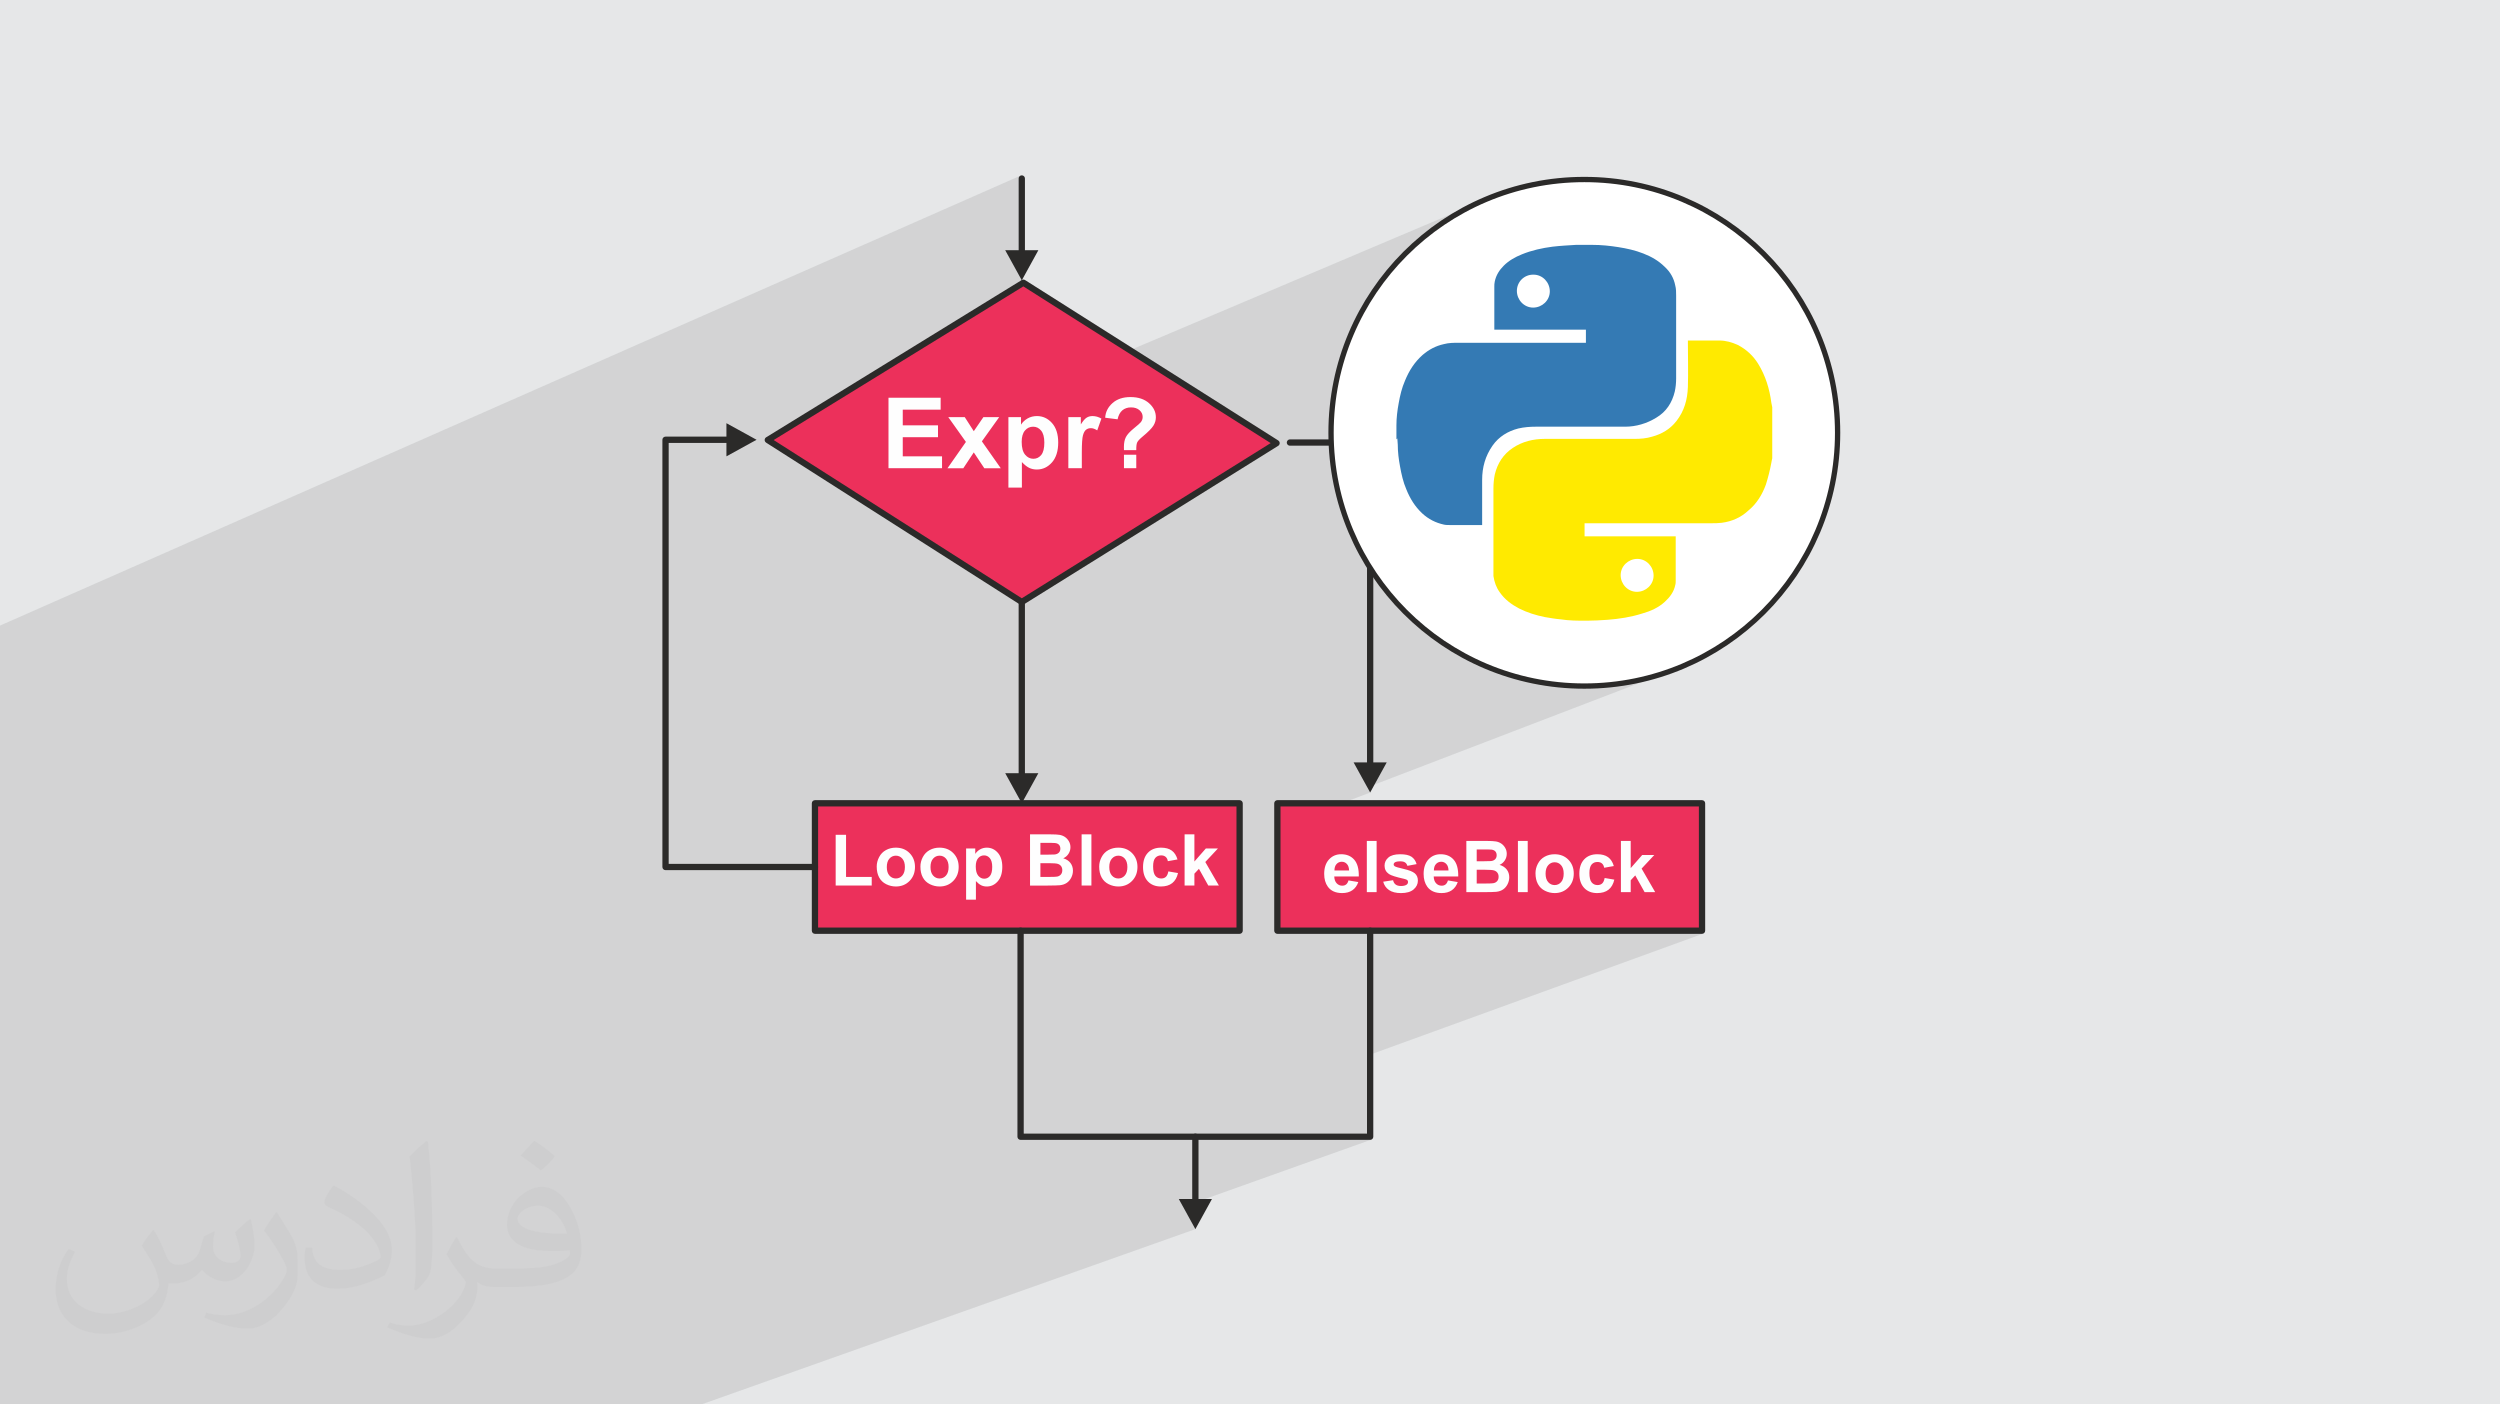 <?xml version="1.0" encoding="UTF-8"?>
<!DOCTYPE svg PUBLIC "-//W3C//DTD SVG 1.1//EN" "http://www.w3.org/Graphics/SVG/1.1/DTD/svg11.dtd">
<!-- Creator: CorelDRAW 2020 (64-Bit) -->
<svg xmlns="http://www.w3.org/2000/svg" xml:space="preserve" width="94.192mm" height="52.917mm" version="1.1" style="shape-rendering:geometricPrecision; text-rendering:geometricPrecision; image-rendering:optimizeQuality; fill-rule:evenodd; clip-rule:evenodd"
viewBox="0 0 9404.92 5283.66"
 xmlns:xlink="http://www.w3.org/1999/xlink"
 xmlns:xodm="http://www.corel.com/coreldraw/odm/2003">
 <defs>
  <style type="text/css">
   <![CDATA[
    .str0 {stroke:#2B2A29;stroke-width:19.97;stroke-miterlimit:22.926}
    .fil0 {fill:#E6E7E8}
    .fil3 {fill:#EC305B}
    .fil6 {fill:white}
    .fil5 {fill:#FEFEFE;fill-rule:nonzero}
    .fil4 {fill:#2B2A29;fill-rule:nonzero}
    .fil7 {fill:#347AB4;fill-rule:nonzero}
    .fil8 {fill:#FFEA00;fill-rule:nonzero}
    .fil2 {fill:#373435;fill-opacity:0.031}
    .fil1 {fill:#2B2A29;fill-opacity:0.102}
   ]]>
  </style>
 </defs>
 <g id="Layer_x0020_1">
  <polygon class="fil0" points="-0,0 9404.92,0 9404.92,5283.66 -0,5283.66 "/>
  <polygon class="fil1" points="-0,4198.05 -0,4182.11 -0,4137.69 -0,4136.42 -0,4120.52 -0,4082.36 -0,4079.14 -0,4052.92 -0,4037.71 -0,4017.38 -0,4000.42 -0,3983.49 -0,3976 -0,3952.26 -0,3948.57 -0,3928.15 -0,3909.07 -0,3868.59 -0,3866.78 -0,3844.61 -0,3838.93 -0,3832.86 -0,3828.4 -0,3821.13 -0,3820.02 -0,3799.79 -0,3799.77 -0,3797.97 -0,3780.74 -0,3736.35 -0,3735.13 -0,3703.62 -0,3673.67 -0,3668.18 -0,3654.21 -0,3651.42 -0,3646.25 -0,3593.01 -0,3561.43 -0,3551.49 -0,3546.86 -0,3545.26 -0,3542.67 -0,3533.84 -0,3518.65 -0,3487.51 -0,3471.62 -0,3469.93 -0,3468.68 -0,3463.59 -0,3455.96 -0,3436.69 -0,3432.45 -0,3419.95 -0,3418.7 -0,3401.29 -0,3398.69 -0,3397.44 -0,3370.84 -0,3356.38 -0,3353.6 -0,3348.1 -0,3347.65 -0,3338.87 -0,3338.81 -0,3328.3 -0,3313.1 -0,3312.84 -0,3303.32 -0,3287.99 -0,3284.2 -0,3278.3 -0,3271.37 -0,3260.15 -0,3253.02 -0,3244.42 -0,3238.69 -0,3217.82 -0,3217.11 -0,3211.49 -0,3204.83 -0,3191.14 -0,3172.68 -0,3170.63 -0,3159.16 -0,3153.55 -0,3138.94 -0,3135.9 -0,3119.23 -0,3108.47 -0,3097.39 -0,3086.75 -0,3084.13 -0,3046.74 -0,3045.09 -0,3005.2 -0,2990.34 -0,2927.31 -0,2903.05 -0,2900.69 -0,2889.06 -0,2883.94 -0,2881.99 -0,2841.43 -0,2819.12 -0,2771.49 -0,2752.97 -0,2741.53 -0,2732.07 -0,2728.72 -0,2724.71 -0,2718.19 -0,2716.98 -0,2716.86 -0,2609.01 -0,2588.73 -0,2360.46 -0,2353.41 3840.33,660.23 3837.68,661.45 3835.41,663.27 3833.65,665.6 3832.49,668.38 3832.08,671.51 3832.08,941.26 3791.31,959.01 3843.27,1053.47 3845.21,1052.63 3843.63,1053.44 3843.35,1053.6 3843.91,1054.63 3836.41,1057.88 3773.91,1096.35 3849.82,1063.51 4250.76,1317.53 5589.3,750.18 5547.09,769.27 5506.01,790.3 5466.11,813.25 5427.45,838.03 5390.09,864.6 5354.1,892.89 5319.53,922.83 5286.44,954.39 5254.88,987.48 5224.94,1022.05 5196.65,1058.04 5170.08,1095.4 5145.3,1134.06 5122.36,1173.96 5101.32,1215.04 5099.67,1218.69 5725.13,956.85 5732.15,954.07 5739.21,951.43 5746.3,948.95 5753.42,946.62 5760.58,944.41 5767.76,942.35 5774.97,940.42 5782.2,938.61 5789.45,936.91 5796.71,935.33 5804,933.87 5811.29,932.51 5818.6,931.25 5825.92,930.08 5833.24,929 5840.56,928.01 5851.45,926.81 5862.46,925.75 5873.56,924.81 5884.69,923.97 5895.81,923.21 5906.91,922.51 5917.92,921.84 5928.8,921.21 5929.37,921.21 5929.81,921.21 5930.18,921.21 5930.51,921.21 5930.83,921.21 5931.19,921.21 5931.63,921.21 5932.19,921.21 5939.12,921.21 5945.93,921.21 5952.65,921.21 5959.35,921.21 5966.04,921.21 5972.77,921.21 5979.57,921.21 5986.5,921.21 5987.14,921.21 5987.74,921.21 5988.31,921.21 5988.83,921.21 5989.26,921.21 5989.59,921.21 5989.8,921.21 5989.88,921.21 6002.53,921.37 6015.05,921.81 6027.44,922.54 6039.74,923.54 6051.96,924.77 6064.11,926.22 6076.22,927.87 6088.32,929.69 6100.34,931.69 6112.22,933.89 6123.98,936.32 6135.63,939.03 6147.21,942.06 6158.73,945.46 6170.21,949.24 6181.66,953.48 6192.95,958.1 6203.94,963.09 6214.6,968.53 6224.95,974.46 6234.97,980.96 6244.68,988.07 6254.06,995.86 6263.13,1004.39 6270.45,1011.63 6277.11,1019.32 6283.09,1027.44 6288.38,1036 6292.94,1044.95 6296.78,1054.27 6299.86,1063.96 6302.16,1073.97 6303.28,1078.51 6304.12,1083.17 6304.72,1087.96 6305.12,1092.85 6305.36,1097.82 6305.49,1102.84 6305.53,1107.91 6305.54,1113 6305.54,1132.42 6305.54,1151.83 6305.54,1171.25 6305.54,1190.66 6305.54,1210.07 6305.54,1229.49 6305.54,1248.9 6305.54,1268.31 6305.54,1287.72 6305.54,1299.04 6349.75,1281.04 6350.39,1281.04 6351.02,1281.04 6351.65,1281.04 6352.29,1281.04 6352.93,1281.04 6353.57,1281.04 6354.21,1281.04 6354.85,1281.04 6361.87,1281.04 6368.92,1281.04 6376,1281.04 6383.11,1281.04 6390.24,1281.04 6397.38,1281.04 6404.53,1281.04 6411.69,1281.04 6418.85,1281.04 6426.01,1281.04 6433.16,1281.04 6440.29,1281.04 6447.4,1281.04 6454.48,1281.04 6461.54,1281.04 6468.56,1281.04 6477.46,1281.35 6486.36,1282.26 6495.21,1283.73 6503.99,1285.7 6512.7,1288.16 6521.31,1291.07 6529.79,1294.36 6538.14,1298.01 6549.91,1304.69 6561.05,1312.01 6571.55,1319.97 6581.42,1328.57 6590.65,1337.79 6599.24,1347.66 6607.21,1358.16 6614.53,1369.31 6619.48,1377.64 6624.16,1386.09 6628.56,1394.65 6632.72,1403.33 6636.6,1412.11 6640.24,1421.01 6643.62,1430.01 6646.77,1439.1 6649.67,1448.31 6652.35,1457.59 6654.79,1466.99 6657,1476.46 6659.01,1486.04 6660.79,1495.7 6662.36,1505.44 6663.74,1515.27 6664.31,1517.24 6664.76,1519.34 6665.12,1521.53 6665.45,1523.74 6665.77,1525.97 6666.14,1528.15 6666.58,1530.24 6667.14,1532.23 6667.14,1532.23 6667.12,1532.24 6667.12,1544.3 6667.12,1556.34 6667.12,1568.36 6667.12,1580.34 6667.12,1592.3 6667.12,1604.25 6667.12,1616.19 6667.12,1628.13 6667.12,1640.07 6667.12,1652.01 6667.12,1663.96 6667.12,1675.92 6667.12,1687.9 6667.12,1699.92 6667.12,1711.96 6667.12,1724.03 6666.55,1725.95 6666.11,1727.87 6665.74,1729.85 6665.41,1731.88 6665.09,1733.99 6664.73,1736.21 6664.29,1738.55 6663.73,1741.02 6661.74,1751.2 6659.6,1761.38 6657.29,1771.56 6654.83,1781.74 6652.2,1791.93 6649.41,1802.11 6646.47,1812.29 6643.36,1822.47 6637.95,1836.31 6631.85,1849.77 6625.04,1862.79 6617.48,1875.31 6609.12,1887.27 6599.92,1898.62 6589.85,1909.29 6578.86,1919.22 6567.8,1928.85 6556.26,1937.39 6544.25,1944.85 6531.76,1951.25 6518.8,1956.63 6303.93,2041.02 6303.93,2041.43 6303.93,2051.61 6303.93,2061.8 6303.93,2071.98 6303.93,2082.16 6303.93,2092.34 6303.93,2102.53 6303.93,2112.71 6303.93,2122.89 6303.93,2133.07 6303.93,2143.26 6303.93,2153.44 6303.93,2163.61 6303.93,2173.8 6303.93,2183.98 6303.93,2185.97 6303.9,2188.07 6303.84,2190.24 6303.72,2192.47 6303.51,2194.69 6303.21,2196.87 6302.78,2198.98 6302.22,2200.97 6299.84,2210.27 6296.6,2219.13 6292.55,2227.55 6287.8,2235.56 6282.4,2243.15 6276.45,2250.37 6270.02,2257.24 6263.19,2263.76 6253.97,2271.65 6244.2,2278.77 6233.95,2285.19 6223.31,2290.92 6212.33,2296.02 6201.13,2300.53 5630.33,2522.26 5632.57,2523.15 5676.85,2538.13 5722.06,2550.97 5768.16,2561.6 5815.08,2569.98 5862.76,2576.04 5911.15,2579.72 5960.19,2580.96 6009.22,2579.72 6057.61,2576.04 6105.3,2569.98 6152.22,2561.6 6198.32,2550.97 6243.53,2538.13 6287.8,2523.15 5143.76,2961.85 5154.51,2981.38 5048.43,3022 6402.98,3022 6402.98,3501.27 6370.43,3513.1 6402.98,3513.1 6405.36,3512.86 6407.58,3512.17 5142.61,3971.75 5142.61,4264.53 5076.41,4288.2 5154.45,4288.2 5156.83,4287.96 5159.06,4287.27 4450.77,4540.05 4496.93,4623.98 2637.94,5283.66 2367.19,5283.66 2365.29,5283.66 2321.14,5283.66 2291.6,5283.66 2272.82,5283.66 1702.34,5283.66 1680.74,5283.66 1531.57,5283.66 1529.73,5283.66 1500.28,5283.66 1460.15,5283.66 1123.49,5283.66 1081.84,5283.66 984.08,5283.66 901.36,5283.66 810.77,5283.66 792.66,5283.66 763.61,5283.66 731.68,5283.66 729.73,5283.66 723.08,5283.66 684.18,5283.66 681.99,5283.66 665.92,5283.66 642.53,5283.66 606.52,5283.66 602.01,5283.66 585.46,5283.66 553.61,5283.66 509.39,5283.66 449.42,5283.66 436.62,5283.66 431.18,5283.66 403.87,5283.66 368.27,5283.66 360.26,5283.66 357.59,5283.66 340.34,5283.66 337.73,5283.66 303.09,5283.66 288.21,5283.66 284.43,5283.66 226.26,5283.66 212.29,5283.66 209.41,5283.66 179.36,5283.66 178.42,5283.66 177.68,5283.66 151.86,5283.66 151.05,5283.66 103.03,5283.66 95.11,5283.66 92.4,5283.66 91.01,5283.66 83.8,5283.66 79.06,5283.66 59.65,5283.66 44.56,5283.66 43.45,5283.66 41.84,5283.66 37.45,5283.66 -0,5283.66 -0,5282.77 -0,5280.52 -0,5277.6 -0,5273.08 -0,5267.57 -0,5266.84 -0,5264.36 -0,5256.13 -0,5256.12 -0,5249.22 -0,5242.68 -0,5241.36 -0,5241.2 -0,5236.24 -0,5224.65 -0,5224.47 -0,5222.36 -0,5195.77 -0,5193.17 -0,5191.77 -0,5173.07 -0,5151.19 -0,5127.22 -0,5122.55 -0,5114.68 -0,5075.43 -0,5043.55 -0,5008.58 -0,5002.92 -0,4992.21 -0,4979.31 -0,4977.95 -0,4977.26 -0,4966.28 -0,4961.33 -0,4961.01 -0,4958.79 -0,4955.51 -0,4952.26 -0,4947.48 -0,4934.3 -0,4932.1 -0,4931.65 -0,4921.66 -0,4908.29 -0,4894.46 -0,4886.23 -0,4871.43 -0,4868.4 -0,4867.48 -0,4867.32 -0,4864.54 -0,4859.97 -0,4855.49 -0,4849.72 -0,4838.86 -0,4832.22 -0,4832.2 -0,4821.91 -0,4810.54 -0,4808 -0,4803.02 -0,4776.72 -0,4775.48 -0,4763.02 -0,4753.14 -0,4743.29 -0,4738.44 -0,4733.56 -0,4731.75 -0,4718.64 -0,4713.54 -0,4709.46 -0,4704.42 -0,4698.35 -0,4692.72 -0,4689.04 -0,4686.57 -0,4682.43 -0,4658.08 -0,4656.58 -0,4654.19 -0,4649.27 -0,4642.98 -0,4642.27 -0,4633.61 -0,4633.31 -0,4629.54 -0,4629.52 -0,4624.03 -0,4622.95 -0,4612.48 -0,4611.59 -0,4598.38 -0,4582.13 -0,4567 -0,4553.25 -0,4546.84 -0,4538.59 -0,4530.54 -0,4517.01 -0,4516.89 -0,4507.08 -0,4504.85 -0,4499.4 -0,4496.41 -0,4480.93 -0,4480.1 -0,4442.64 -0,4421.8 -0,4403.39 -0,4398.83 -0,4384.4 -0,4378.71 -0,4377.38 -0,4365.07 -0,4333.92 -0,4270.54 -0,4260.18 -0,4254.87 -0,4244.69 -0,4240.27 -0,4232.76 -0,4203.91 -0,4200.9 "/>
  <path class="fil2" d="M578.49 4627.69c17.95,27.21 29.6,53.36 40.96,82.43 8.45,16.91 12.93,48.09 52.57,48.09 11.61,0 28.28,-3.42 43.06,-11.61 16.63,-8.73 29.32,-21.94 35.94,-42l15.85 -53.36 38.57 -19.02 2.64 2.64c-5.27,20.09 -6.59,39.36 -6.59,54.43 0,44.63 38.57,61.56 69.22,61.56 17.95,0 34.09,-8.73 34.09,-25.11 0,-21.13 -8.98,-57.06 -20.62,-89.29 17.95,-17.95 35.94,-35.94 56.53,-50.47l3.17 1.6c8.98,38.04 14,75.56 14,100.66 0,24.57 -10.83,51.79 -19.81,69.49 -18.49,34.87 -51.25,62.62 -90.87,62.62 -30.1,0 -63.65,-15.07 -86.66,-43.06l-1.32 0c-21.66,26.96 -55.22,51.25 -108.86,51.25l-16.63 0c-2.64,35.41 -10.29,60.49 -21.94,82.95 -31.95,62.34 -126.81,106.47 -216.1,106.47 -124.17,0 -186.51,-71.59 -186.51,-166.96 0,-58.91 19.27,-113.6 48.88,-152.42l24.29 10.04c-18.49,35.41 -30.91,68.68 -30.91,101.45 0,89.29 72.66,131.83 156.4,131.83 77.68,0 173.83,-49.41 191.28,-106.72 -6.59,-62.62 -30.1,-91.93 -66.04,-148.99 10.83,-19.02 24.83,-38.04 42.28,-58.38l3.17 0 0 0 0 0 -0.02 -0.09zm1432.13 -336.04c26.15,16.39 51.79,35.66 76.87,57.85 -14,19.81 -31.45,37.79 -53.11,53.64 -25.11,-20.34 -50.19,-37.79 -75.84,-56.27 17.42,-19.55 34.62,-38.29 52.04,-55.22l0 0 0 0 0 0 0 0 0 0 0.03 0zm13.47 244.11c-42.28,0 -76.87,27.75 -76.87,48.34 0,44.13 84.53,57.85 185.72,57.31 -12.68,-51.79 -57.06,-105.68 -108.86,-105.68l0.01 0.03zm-94.86 236.19c54.96,0 103.04,-1.6 139.74,-10.83 40.96,-10.29 75.56,-30.91 75.56,-45.17 0,-3.7 0,-8.19 -1.32,-11.89 -22.98,2.11 -49.41,2.11 -72.38,2.11 -74.49,0 -131.55,-16.91 -154.02,-58.66 -5.55,-11.61 -9.51,-24.57 -9.51,-39.36 0,-40.43 17.42,-79.79 48.09,-107 25.61,-22.45 53.89,-36.44 82.67,-36.44 52.04,0 93.51,41.75 122.57,107.54 15.85,35.94 26.68,77.4 26.68,129.72 0,34.87 -9.51,64.19 -31.17,85.85 -40.43,39.11 -114.92,53.89 -229.04,53.89l-51.79 0 0 0 -13.47 0c-28.28,0 -48.62,-5.02 -64.72,-17.42l-2.64 0c0.79,6.59 1.32,12.93 1.32,19.02 0,25.61 -8.45,58.38 -25.61,84.53 -50.72,75.3 -105.68,108.04 -153.24,108.04 -48.09,0 -107,-18.49 -160.11,-42.54l9.51 -18.49c17.17,7.13 40.96,11.89 73.7,11.89 85.85,0 198.66,-82.43 212.66,-163 -3.17,-6.59 -8.98,-15.32 -17.17,-24.57 -25.11,-29.85 -40.96,-54.68 -55.75,-80.83 12.68,-25.11 24.29,-45.17 35.13,-63.4l4.49 -0.53c36.72,74.77 69.99,117.55 144.23,117.55l11.61 0 0 0 53.89 0 0 0 0 0 0 0 0 0 0 0 0.09 0.01zm-371.98 79c6.34,-34.34 6.87,-72.91 6.87,-108.86l0 -53.36c0,-99.6 -12.68,-244.36 -22.98,-338.68 17.95,-19.27 43.06,-42 62.87,-57.31l5.81 1.6c13.47,118.62 16.63,256 16.63,383.06 0,33.3 -1.32,65.79 -4.49,89.55 -1.85,30.1 -19.27,52.83 -56.53,87.7l-8.19 -3.7zm-382.8 -157.19c1.85,46.77 24.83,83.49 105.15,83.49 49.93,0 92.19,-12.93 138.96,-35.13 8.45,-3.7 12.93,-8.73 12.93,-12.93 0,-29.32 -22.45,-68.15 -60.23,-103.55 -36.72,-33.3 -85.34,-62.62 -130.76,-82.18 -15.6,-6.59 -20.62,-13.47 -20.62,-20.09 0,-13.47 17.95,-41.75 32.77,-62.09l5.02 -0.53c52.04,27.21 110.17,67.64 153.24,112.53 39.11,41.47 63.4,83.49 63.4,129.19 0,33.81 -10.29,65.51 -26.96,95.11 -57.06,28.79 -117.83,50.72 -178.06,50.72 -73.17,0 -123.1,-34.34 -123.1,-114.92 0,-8.73 0,-22.19 3.17,-39.64l25.11 0 0 0 0 0 0 0 0 0 0 0 -0.02 0zm-132.37 -132.9l45.45 73.45c16.63,27.21 32.23,56.81 32.23,103.55l0 59.7c0,48.34 -30.91,100.13 -80.83,151.38 -39.11,34.62 -73.7,49.41 -105.68,49.41 -47.55,0 -101.98,-14.79 -164.85,-41.75l7.13 -18.49c19.81,5.27 42.79,9.77 71.06,9.77 90.36,-0.53 182.8,-66.57 225.08,-147.15 5.02,-9.26 6.87,-17.95 6.87,-24.04 0,-9.26 -5.02,-19.55 -8.98,-28.79 -22.98,-43.31 -48.62,-82.95 -76.87,-119.68 14.79,-23.25 29.6,-45.7 45.7,-67.9l3.7 0.53 0 0 0 0 0 0 0 0 0 0 -0.02 0.01z"/>
  <g id="_1646809144656">
   <g>
    <polygon class="fil3" points="3849.82,1063.51 4802.45,1667.04 3843.91,2264.64 2888.33,1655.19 "/>
    <path class="fil4" d="M3856.48 1053.73l952.3 603.32c5.51,3.49 7.15,10.8 3.65,16.32 -1.08,1.69 -2.51,3.02 -4.13,3.93l-958.15 597.38c-4.24,2.64 -9.53,2.25 -13.3,-0.56l-954.85 -608.99c-5.48,-3.49 -7.1,-10.78 -3.6,-16.27 0.99,-1.56 2.29,-2.8 3.77,-3.7l961.46 -591.72c4.09,-2.52 9.13,-2.24 12.85,0.3zm923.76 613.22l-930.51 -589.51 -939.17 577.96 933.4 595.29 936.28 -583.74z"/>
    <polygon class="fil3" points="3065.84,3022 4663.4,3022 4663.4,3501.27 3065.84,3501.27 "/>
    <path class="fil4" d="M3065.84 3010.17l1597.56 0c6.53,0 11.83,5.3 11.83,11.83l0 479.26c0,6.53 -5.3,11.83 -11.83,11.83l-1597.56 0c-6.53,0 -11.83,-5.3 -11.83,-11.83l0 -479.26c0,-6.53 5.3,-11.83 11.83,-11.83zm1585.73 23.66l-1573.9 0 0 455.6 1573.9 0 0 -455.6z"/>
    <polygon class="fil3" points="4805.41,3022 6402.98,3022 6402.98,3501.27 4805.41,3501.27 "/>
    <path class="fil4" d="M4805.41 3010.17l1597.56 0c6.53,0 11.83,5.3 11.83,11.83l0 479.26c0,6.53 -5.3,11.83 -11.83,11.83l-1597.56 0c-6.54,0 -11.83,-5.3 -11.83,-11.83l0 -479.26c0,-6.53 5.29,-11.83 11.83,-11.83zm1585.72 23.66l-1573.89 0 0 455.6 1573.89 0 0 -455.6z"/>
    <path class="fil4" d="M3065.84 3273.47c4.81,0 8.43,-2.65 10.54,-6.45 4,-8.01 -1.79,-17.21 -10.54,-17.21l-550.28 0 0 -1583.57 217.23 0 0 50.52 113.37 -62.36 -113.37 -62.36 0 50.52 -229.06 0c-6.25,0 -11.83,5.01 -11.83,11.83l0 1607.24c0,6.25 5.01,11.83 11.83,11.83l562.11 0z"/>
    <path class="fil4" d="M4852.73 1653.03c-4.81,0 -8.43,2.66 -10.53,6.45 -4,8.01 1.78,17.22 10.53,17.22l289.94 0 0 1191.31 -50.53 0 62.37 113.37 62.36 -113.37 -50.52 0 0 -1203.14c0,-6.26 -5.01,-11.84 -11.83,-11.84l-301.77 0z"/>
    <path class="fil4" d="M3855.74 2264.64c0,-4.81 -2.65,-8.43 -6.44,-10.53 -8.02,-4.01 -17.22,1.78 -17.22,10.53l0 644 -50.52 0 62.36 113.37 62.36 -113.37 -50.52 0 0 -644z"/>
    <path class="fil4" d="M3855.74 671.51c0,-4.82 -2.65,-8.43 -6.44,-10.54 -8.02,-4 -17.22,1.78 -17.22,10.54l0 269.75 -50.52 0 62.36 113.37 62.36 -113.37 -50.52 0 0 -269.75z"/>
    <path class="fil4" d="M5142.61 3501.27c0,-6.53 5.3,-11.83 11.83,-11.83 6.54,0 11.84,5.3 11.84,11.83l0 775.1c0,6.53 -5.3,11.83 -11.84,11.83l-1315.02 0c-6.54,0 -11.84,-5.3 -11.84,-11.83l0 -775.1c0,-6.53 5.3,-11.83 11.84,-11.83 6.53,0 11.83,5.3 11.83,11.83l0 763.26 1291.35 0 0 -763.26z"/>
    <path class="fil4" d="M4508.77 4276.37c0,-4.82 -2.66,-8.43 -6.45,-10.54 -8.01,-4 -17.22,1.78 -17.22,10.54l0 234.25 -50.52 0 62.36 113.37 62.37 -113.37 -50.52 0 0 -234.25z"/>
    <path class="fil5" d="M3342.47 1761.46l0 -265.15 196.26 0 0 44.81 -142.56 0 0 58.88 132.57 0 0 44.81 -132.57 0 0 71.84 147.76 0 0 44.8 -201.46 0zm222 0l69.26 -98.99 -66.29 -93.2 61.97 0 33.94 52.83 36.06 -52.83 59.5 0 -65.12 91.03 71.04 101.16 -61.91 0 -39.57 -59.56 -39.37 59.56 -59.5 0zm229.1 -192.19l47.4 0 0 28.2c6.18,-9.63 14.45,-17.4 24.93,-23.38 10.49,-5.92 22.17,-8.89 34.94,-8.89 22.29,0 41.23,8.76 56.78,26.29 15.55,17.47 23.33,41.91 23.33,73.14 0,32.16 -7.85,57.08 -23.51,74.93 -15.69,17.84 -34.7,26.73 -57.03,26.73 -10.61,0 -20.24,-2.1 -28.89,-6.36 -8.58,-4.2 -17.71,-11.42 -27.22,-21.67l0 96.16 -50.73 0 0 -265.15zm49.99 93.14c0,21.66 4.25,37.64 12.84,48.02 8.51,10.3 18.94,15.49 31.17,15.49 11.78,0 21.59,-4.75 29.44,-14.26 7.84,-9.51 11.72,-25.05 11.72,-46.72 0,-20.25 -4,-35.25 -12.09,-45.06 -8.03,-9.82 -18.03,-14.69 -29.93,-14.69 -12.41,0 -22.72,4.81 -30.86,14.45 -8.21,9.63 -12.28,23.88 -12.28,42.78zm226.2 99.05l-50.72 0 0 -192.19 47.03 0 0 27.28c8.08,-12.9 15.37,-21.36 21.85,-25.37 6.48,-4.01 13.83,-5.98 22.04,-5.98 11.6,0 22.78,3.21 33.51,9.57l-15.74 44.31c-8.58,-5.55 -16.54,-8.34 -23.89,-8.34 -7.15,0 -13.2,1.99 -18.13,5.87 -4.94,3.94 -8.84,10.98 -11.67,21.23 -2.84,10.24 -4.26,31.73 -4.26,64.37l0 59.25zm204.85 -68.13l-46.29 0c-0.12,-6.67 -0.18,-10.68 -0.18,-12.17 0,-14.93 2.47,-27.22 7.46,-36.9 4.94,-9.63 14.82,-20.49 29.7,-32.59 14.88,-12.03 23.75,-19.93 26.66,-23.69 4.5,-5.92 6.73,-12.47 6.73,-19.57 0,-9.81 -3.94,-18.27 -11.91,-25.24 -7.91,-7.04 -18.58,-10.55 -32.03,-10.55 -12.96,0 -23.76,3.7 -32.53,11.04 -8.7,7.41 -14.69,18.65 -17.95,33.77l-46.67 -5.93c1.36,-21.67 10.55,-39.99 27.66,-55.12 17.09,-15.12 39.56,-22.65 67.33,-22.65 29.26,0 52.53,7.66 69.8,22.9 17.28,15.25 25.93,32.96 25.93,53.26 0,11.17 -3.15,21.86 -9.51,31.85 -6.36,10 -19.88,23.64 -40.67,40.93 -10.74,8.88 -17.41,16.11 -20,21.53 -2.6,5.44 -3.76,15.13 -3.52,29.15zm-46.29 68.13l0 -50.73 46.29 0 0 50.73 -46.29 0z"/>
    <path class="fil5" d="M3143.77 3331.47l0 -191.05 39.02 0 0 158.49 96.59 0 0 32.56 -135.61 0zm154.41 -71.53c0,-12.29 3.01,-24.17 9.07,-35.66 6.05,-11.52 14.62,-20.27 25.7,-26.33 11.07,-6.05 23.41,-9.1 37.08,-9.1 21.13,0 38.39,6.86 51.89,20.59 13.5,13.77 20.23,31.07 20.23,52.06 0,21.17 -6.82,38.71 -20.41,52.61 -13.63,13.9 -30.76,20.85 -51.44,20.85 -12.78,0 -24.98,-2.91 -36.59,-8.7 -11.57,-5.79 -20.41,-14.26 -26.46,-25.47 -6.06,-11.17 -9.07,-24.8 -9.07,-40.86zm37.95 1.98c0,13.85 3.28,24.48 9.82,31.84 6.59,7.4 14.67,11.07 24.31,11.07 9.6,0 17.67,-3.67 24.17,-11.07 6.5,-7.36 9.78,-18.08 9.78,-32.11 0,-13.68 -3.28,-24.22 -9.78,-31.57 -6.5,-7.4 -14.58,-11.08 -24.17,-11.08 -9.65,0 -17.72,3.68 -24.31,11.08 -6.54,7.35 -9.82,17.98 -9.82,31.84zm126.42 -1.98c0,-12.29 3.01,-24.17 9.07,-35.66 6.05,-11.52 14.62,-20.27 25.69,-26.33 11.08,-6.05 23.41,-9.1 37.09,-9.1 21.12,0 38.39,6.86 51.89,20.59 13.5,13.77 20.23,31.07 20.23,52.06 0,21.17 -6.82,38.71 -20.41,52.61 -13.64,13.9 -30.77,20.85 -51.44,20.85 -12.78,0 -24.98,-2.91 -36.59,-8.7 -11.57,-5.79 -20.41,-14.26 -26.46,-25.47 -6.06,-11.17 -9.07,-24.8 -9.07,-40.86zm37.94 1.98c0,13.85 3.28,24.48 9.83,31.84 6.59,7.4 14.67,11.07 24.3,11.07 9.6,0 17.67,-3.67 24.17,-11.07 6.5,-7.36 9.78,-18.08 9.78,-32.11 0,-13.68 -3.28,-24.22 -9.78,-31.57 -6.5,-7.4 -14.58,-11.08 -24.17,-11.08 -9.64,0 -17.71,3.68 -24.3,11.08 -6.55,7.35 -9.83,17.98 -9.83,31.84zm133.96 -70.1l34.45 0 0 20.5c4.49,-6.99 10.5,-12.65 18.12,-16.99 7.62,-4.31 16.1,-6.46 25.38,-6.46 16.2,0 29.95,6.36 41.27,19.1 11.29,12.7 16.94,30.45 16.94,53.14 0,23.37 -5.69,41.5 -17.08,54.46 -11.39,12.96 -25.2,19.41 -41.44,19.41 -7.72,0 -14.72,-1.52 -21,-4.61 -6.23,-3.06 -12.86,-8.3 -19.77,-15.74l0 69.86 -36.87 0 0 -192.67zm36.33 67.68c0,15.74 3.1,27.36 9.33,34.9 6.19,7.49 13.77,11.25 22.65,11.25 8.57,0 15.7,-3.45 21.4,-10.36 5.69,-6.9 8.52,-18.2 8.52,-33.95 0,-14.71 -2.91,-25.6 -8.79,-32.74 -5.83,-7.13 -13.1,-10.67 -21.75,-10.67 -9.02,0 -16.51,3.49 -22.44,10.49 -5.96,7 -8.92,17.35 -8.92,31.08zm204.15 -120.69l77.05 0c15.29,0 26.63,0.63 34.13,1.89 7.53,1.3 14.22,3.94 20.13,7.94 5.92,4.03 10.85,9.38 14.8,16.06 3.95,6.68 5.93,14.22 5.93,22.52 0,8.97 -2.43,17.26 -7.27,24.75 -4.84,7.54 -11.44,13.14 -19.74,16.9 11.71,3.45 20.68,9.29 27.01,17.54 6.27,8.25 9.41,17.93 9.41,29.1 0,8.8 -2.01,17.32 -6.09,25.61 -4.08,8.3 -9.65,14.94 -16.72,19.91 -7.05,4.94 -15.75,7.99 -26.11,9.16 -6.45,0.67 -22.11,1.12 -46.91,1.3l-65.61 0 0 -192.67zm39.02 32.02l0 44.4 25.47 0c15.12,0 24.52,-0.23 28.21,-0.67 6.64,-0.77 11.88,-3.06 15.7,-6.87 3.81,-3.8 5.69,-8.79 5.69,-14.98 0,-5.96 -1.66,-10.76 -4.92,-14.49 -3.28,-3.72 -8.17,-5.96 -14.63,-6.73 -3.85,-0.45 -14.93,-0.67 -33.18,-0.67l-22.34 0zm0 76.42l0 51.66 36.06 0c13.99,0 22.92,-0.4 26.68,-1.17 5.79,-1.07 10.49,-3.62 14.13,-7.71 3.63,-4.13 5.47,-9.56 5.47,-16.42 0,-5.83 -1.39,-10.71 -4.21,-14.76 -2.79,-4.03 -6.86,-7 -12.15,-8.84 -5.3,-1.84 -16.82,-2.78 -34.54,-2.78l-31.43 0zm155.04 84.22l0 -192.67 36.86 0 0 192.67 -36.86 0zm66.15 -71.53c0,-12.29 3.01,-24.17 9.07,-35.66 6.05,-11.52 14.62,-20.27 25.69,-26.33 11.07,-6.05 23.41,-9.1 37.08,-9.1 21.13,0 38.4,6.86 51.9,20.59 13.49,13.77 20.22,31.07 20.22,52.06 0,21.17 -6.81,38.71 -20.41,52.61 -13.63,13.9 -30.76,20.85 -51.43,20.85 -12.79,0 -24.98,-2.91 -36.59,-8.7 -11.57,-5.79 -20.41,-14.26 -26.46,-25.47 -6.06,-11.17 -9.07,-24.8 -9.07,-40.86zm37.94 1.98c0,13.85 3.28,24.48 9.83,31.84 6.59,7.4 14.67,11.07 24.3,11.07 9.6,0 17.67,-3.67 24.17,-11.07 6.5,-7.36 9.78,-18.08 9.78,-32.11 0,-13.68 -3.28,-24.22 -9.78,-31.57 -6.5,-7.4 -14.58,-11.08 -24.17,-11.08 -9.64,0 -17.71,3.68 -24.3,11.08 -6.55,7.35 -9.83,17.98 -9.83,31.84zm256.66 -28.67l-36.33 6.46c-1.21,-7.22 -3.99,-12.64 -8.34,-16.32 -4.35,-3.64 -9.95,-5.48 -16.86,-5.48 -9.2,0 -16.54,3.2 -22.03,9.56 -5.46,6.37 -8.2,16.99 -8.2,31.93 0,16.59 2.78,28.31 8.34,35.16 5.56,6.87 13.01,10.27 22.34,10.27 6.99,0 12.74,-2.02 17.17,-6.01 4.48,-3.99 7.63,-10.85 9.47,-20.63l36.33 6.19c-3.76,16.68 -10.98,29.29 -21.66,37.8 -10.67,8.52 -24.98,12.78 -42.96,12.78 -20.37,0 -36.64,-6.45 -48.75,-19.33 -12.16,-12.91 -18.21,-30.76 -18.21,-53.59 0,-23.1 6.1,-41.04 18.25,-53.91 12.15,-12.87 28.61,-19.28 49.38,-19.28 16.95,0 30.45,3.67 40.5,10.98 9.99,7.32 17.17,18.43 21.57,33.41zm26.69 98.22l0 -192.67 36.86 0 0 102.22 43.18 -49.21 45.48 0 -47.63 51.04 51.12 88.62 -39.83 0 -35.25 -63 -17.08 18.29 0 44.71 -36.86 0z"/>
    <path class="fil5" d="M5073.04 3312.1l36.85 6.19c-4.7,13.5 -12.19,23.76 -22.38,30.85 -10.22,7.04 -23.01,10.57 -38.29,10.57 -24.27,0 -42.25,-7.93 -53.87,-23.8 -9.2,-12.74 -13.82,-28.8 -13.82,-48.21 0,-23.15 6.06,-41.31 18.12,-54.41 12.06,-13.14 27.36,-19.69 45.84,-19.69 20.71,0 37.08,6.86 49.11,20.59 11.97,13.72 17.71,34.76 17.17,63.09l-92.29 0c0.27,10.94 3.23,19.47 8.92,25.56 5.65,6.11 12.74,9.16 21.17,9.16 5.79,0 10.63,-1.57 14.53,-4.71 3.95,-3.14 6.92,-8.21 8.94,-15.2zm2.15 -37.4c-0.27,-10.72 -3.01,-18.88 -8.26,-24.44 -5.24,-5.61 -11.61,-8.39 -19.14,-8.39 -8.04,0 -14.67,2.96 -19.91,8.84 -5.25,5.87 -7.81,13.9 -7.72,23.99l55.03 0zm66.78 81.53l0 -192.66 36.86 0 0 192.66 -36.86 0zm61.58 -39.28l37.13 -5.65c1.58,7.13 4.75,12.56 9.6,16.24 4.8,3.72 11.57,5.56 20.23,5.56 9.56,0 16.72,-1.75 21.57,-5.24 3.24,-2.48 4.84,-5.79 4.84,-9.92 0,-2.78 -0.89,-5.11 -2.64,-6.95 -1.84,-1.75 -5.97,-3.4 -12.33,-4.88 -29.83,-6.59 -48.71,-12.6 -56.69,-18.03 -11.07,-7.58 -16.59,-18.07 -16.59,-31.48 0,-12.15 4.8,-22.34 14.36,-30.58 9.55,-8.26 24.35,-12.38 44.39,-12.38 19.1,0 33.33,3.14 42.61,9.38 9.29,6.28 15.7,15.52 19.19,27.76l-34.71 6.46c-1.48,-5.47 -4.35,-9.69 -8.53,-12.6 -4.16,-2.92 -10.13,-4.35 -17.89,-4.35 -9.77,0 -16.76,1.35 -21.03,4.08 -2.83,1.93 -4.22,4.43 -4.22,7.49 0,2.65 1.22,4.88 3.68,6.72 3.36,2.48 14.89,5.93 34.62,10.41 19.74,4.48 33.51,9.95 41.31,16.46 7.76,6.55 11.61,15.75 11.61,27.49 0,12.79 -5.33,23.81 -16.06,33.01 -10.67,9.2 -26.5,13.81 -47.49,13.81 -19.01,0 -34.09,-3.84 -45.2,-11.52 -11.08,-7.67 -18.34,-18.07 -21.76,-31.25zm243.57 -4.84l36.85 6.19c-4.7,13.5 -12.19,23.76 -22.37,30.85 -10.22,7.04 -23.02,10.57 -38.3,10.57 -24.27,0 -42.25,-7.93 -53.87,-23.8 -9.2,-12.74 -13.81,-28.8 -13.81,-48.21 0,-23.15 6.05,-41.31 18.11,-54.41 12.06,-13.14 27.36,-19.69 45.84,-19.69 20.72,0 37.08,6.86 49.11,20.59 11.98,13.72 17.71,34.76 17.17,63.09l-92.29 0c0.27,10.94 3.23,19.47 8.92,25.56 5.65,6.11 12.74,9.16 21.17,9.16 5.79,0 10.63,-1.57 14.54,-4.71 3.94,-3.14 6.91,-8.21 8.93,-15.2zm2.15 -37.4c-0.27,-10.72 -3,-18.88 -8.25,-24.44 -5.25,-5.61 -11.62,-8.39 -19.15,-8.39 -8.03,0 -14.67,2.96 -19.91,8.84 -5.25,5.87 -7.81,13.9 -7.72,23.99l55.03 0zm67.05 -111.13l77.05 0c15.29,0 26.63,0.63 34.13,1.88 7.53,1.31 14.22,3.94 20.13,7.94 5.93,4.04 10.85,9.38 14.81,16.06 3.94,6.68 5.92,14.22 5.92,22.52 0,8.97 -2.43,17.27 -7.27,24.75 -4.84,7.54 -11.43,13.15 -19.74,16.91 11.71,3.45 20.68,9.29 27.01,17.53 6.27,8.25 9.41,17.94 9.41,29.11 0,8.8 -2.01,17.31 -6.09,25.6 -4.08,8.31 -9.65,14.94 -16.72,19.92 -7.05,4.93 -15.75,7.98 -26.11,9.15 -6.45,0.67 -22.11,1.12 -46.91,1.3l-65.61 0 0 -192.66zm39.02 32.02l0 44.39 25.47 0c15.12,0 24.53,-0.23 28.21,-0.67 6.64,-0.77 11.88,-3.06 15.7,-6.86 3.81,-3.81 5.69,-8.79 5.69,-14.99 0,-5.96 -1.65,-10.75 -4.92,-14.48 -3.28,-3.72 -8.17,-5.97 -14.62,-6.73 -3.86,-0.45 -14.94,-0.67 -33.19,-0.67l-22.34 0zm0 76.41l0 51.67 36.06 0c13.99,0 22.92,-0.41 26.69,-1.17 5.78,-1.08 10.48,-3.63 14.13,-7.72 3.62,-4.12 5.46,-9.56 5.46,-16.41 0,-5.83 -1.39,-10.72 -4.21,-14.77 -2.79,-4.02 -6.86,-6.99 -12.15,-8.84 -5.29,-1.84 -16.82,-2.78 -34.54,-2.78l-31.43 0zm155.04 84.22l0 -192.66 36.86 0 0 192.66 -36.86 0zm66.15 -71.52c0,-12.29 3.01,-24.17 9.07,-35.67 6.05,-11.52 14.62,-20.26 25.69,-26.32 11.07,-6.05 23.41,-9.11 37.08,-9.11 21.13,0 38.4,6.86 51.9,20.59 13.49,13.77 20.22,31.07 20.22,52.07 0,21.17 -6.81,38.7 -20.41,52.6 -13.63,13.9 -30.76,20.85 -51.43,20.85 -12.79,0 -24.98,-2.91 -36.59,-8.69 -11.57,-5.79 -20.41,-14.27 -26.46,-25.48 -6.06,-11.16 -9.07,-24.8 -9.07,-40.85zm37.94 1.97c0,13.86 3.28,24.49 9.83,31.84 6.59,7.4 14.67,11.07 24.3,11.07 9.6,0 17.67,-3.67 24.17,-11.07 6.5,-7.35 9.78,-18.07 9.78,-32.11 0,-13.68 -3.28,-24.21 -9.78,-31.57 -6.5,-7.4 -14.58,-11.08 -24.17,-11.08 -9.64,0 -17.71,3.68 -24.3,11.08 -6.55,7.36 -9.83,17.98 -9.83,31.84zm256.66 -28.66l-36.33 6.46c-1.21,-7.22 -3.99,-12.65 -8.34,-16.33 -4.35,-3.63 -9.95,-5.47 -16.86,-5.47 -9.2,0 -16.54,3.19 -22.03,9.56 -5.46,6.36 -8.2,16.98 -8.2,31.92 0,16.59 2.78,28.31 8.34,35.17 5.56,6.86 13.01,10.26 22.34,10.26 6.99,0 12.74,-2.02 17.17,-6.01 4.48,-3.99 7.63,-10.84 9.47,-20.63l36.33 6.19c-3.76,16.68 -10.98,29.29 -21.66,37.8 -10.67,8.53 -24.98,12.78 -42.96,12.78 -20.37,0 -36.64,-6.45 -48.75,-19.32 -12.16,-12.92 -18.21,-30.77 -18.21,-53.59 0,-23.11 6.1,-41.05 18.25,-53.91 12.15,-12.88 28.61,-19.29 49.38,-19.29 16.95,0 30.45,3.67 40.5,10.99 9.99,7.31 17.17,18.42 21.57,33.41zm26.69 98.21l0 -192.66 36.86 0 0 102.21 43.18 -49.21 45.48 0 -47.63 51.04 51.12 88.62 -39.83 0 -35.25 -63 -17.08 18.29 0 44.71 -36.86 0z"/>
   </g>
   <g>
    <circle class="fil6 str0" cx="5960.19" cy="1628.13" r="952.83"/>
    <g>
     <path class="fil7" d="M5253.3 1652.72c0,-15.27 0,-32.23 0,-47.52 0,-1.7 0,-3.38 0,-5.08 0,-27.16 3.38,-56.02 8.49,-83.16 5.1,-28.87 11.87,-57.71 23.76,-84.88 15.28,-37.33 35.65,-69.58 66.2,-96.73 23.75,-20.36 49.23,-33.94 79.76,-40.74 18.67,-5.08 37.34,-5.08 56.02,-5.08 157.86,0 315.69,0 475.22,0 1.72,0 1.72,0 3.39,0 0,-16.97 0,-32.26 0,-49.23 -115.43,0 -229.12,0 -344.56,0 0,-1.7 0,-3.38 0,-5.09 0,-50.91 0,-101.84 0,-152.75 0,-1.71 0,-3.38 0,-3.38 0,-6.79 0,-13.59 1.72,-20.37 5.09,-23.75 16.97,-42.44 33.94,-59.41 18.65,-18.67 42.43,-32.25 67.9,-42.44 37.32,-15.28 76.37,-23.76 115.43,-28.85 28.86,-3.4 59.41,-5.09 88.25,-6.8 1.71,0 1.71,0 3.38,0 18.66,0 35.65,0 54.31,0 1.71,0 3.38,0 3.38,0 33.95,0 66.19,3.39 98.44,8.49 32.25,5.09 62.79,11.88 93.34,23.78 30.54,11.87 57.71,27.14 81.47,50.91 20.37,18.66 33.95,42.44 39.03,69.58 3.38,11.88 3.38,25.44 3.38,39.03 0,103.53 0,207.09 0,310.59 0,16.97 -1.71,33.94 -5.09,49.24 -10.17,42.43 -32.24,76.37 -69.57,98.43 -35.66,22.05 -76.37,33.94 -117.13,33.94 -112.01,0 -224.04,0 -336.04,0 -22.07,0 -44.13,1.71 -66.19,6.79 -39.04,10.17 -72.98,30.54 -96.74,64.51 -27.16,39.03 -39.05,81.45 -39.05,128.98 0,56.01 0,110.32 0,166.34 0,1.7 0,3.37 0,3.37 -1.7,0 -3.39,0 -3.39,0 -39.01,0 -79.77,0 -118.8,0 -6.78,0 -15.28,0 -22.06,-1.7 -30.54,-6.79 -57.71,-20.38 -81.47,-42.43 -27.15,-25.45 -45.81,-56.02 -59.41,-89.95 -11.87,-27.16 -18.67,-57.71 -23.77,-86.57 -5.07,-27.15 -8.49,-54.31 -8.49,-81.47 0,-8.49 -1.7,-15.28 -1.7,-23.76l0 0 -3.38 3.39 0.05 0zm514.26 -619.48l0 0c-33.95,0 -61.1,27.16 -61.1,61.12 0,33.94 27.15,62.79 61.1,62.79 33.94,0 62.79,-27.16 62.79,-61.1 0,-33.95 -27.16,-62.8 -61.1,-62.8l0 0 -1.7 0 0 -0.01z"/>
     <path class="fil8" d="M6667.12 1532.23c0,64.49 0,127.31 0,191.8 -1.71,5.09 -1.71,10.17 -3.38,16.99 -5.09,27.14 -11.88,54.3 -20.37,81.45 -13.58,37.35 -33.94,71.29 -64.5,96.75 -28.86,27.14 -62.79,42.43 -101.83,47.51 -13.58,1.7 -27.16,1.7 -39.03,1.7 -157.86,0 -315.69,0 -473.53,0 -1.71,0 -3.39,0 -3.39,0 0,16.97 0,32.25 0,49.23 113.73,0 229.14,0 342.85,0 0,1.71 0,3.4 0,3.4 0,54.32 0,108.62 0,162.92 0,5.09 0,11.87 -1.71,16.98 -5.09,25.45 -20.36,45.84 -39.03,62.79 -23.76,22.07 -54.31,35.65 -84.86,44.13 -42.44,13.59 -86.57,20.37 -130.7,23.76 -25.45,1.71 -52.63,3.39 -78.08,3.39 -33.93,0 -66.18,0 -98.43,-5.1 -20.38,-1.71 -39.04,-5.1 -59.41,-8.49 -33.94,-6.79 -66.2,-16.96 -96.74,-32.26 -28.87,-15.27 -54.31,-33.94 -72.97,-61.09 -13.59,-18.66 -20.37,-39.04 -23.77,-61.1 0,-8.49 0,-16.97 0,-25.45 0,-101.83 0,-201.96 0,-303.81 0,-18.66 1.71,-35.65 5.09,-52.62 10.19,-42.44 32.24,-76.38 67.91,-100.13 35.65,-23.77 76.37,-33.95 120.52,-33.95 112.01,0 224.02,0 337.75,0 22.07,0 44.13,-1.7 66.19,-8.49 37.34,-10.16 67.9,-28.87 91.65,-59.41 28.86,-37.31 40.75,-79.78 42.43,-127.29 1.71,-56.02 0,-113.74 0,-169.73 0,-1.72 0,-3.4 0,-5.1 1.71,0 3.38,0 5.1,0 37.31,0 76.37,0 113.71,0 23.77,0 47.53,6.78 69.58,16.97 32.24,16.97 57.7,40.74 76.38,71.29 27.15,44.12 42.43,93.35 49.22,145.96 1.71,5.08 1.71,11.87 3.39,16.96l0 0 -0.02 0 0 0zm-509.18 694.19l0 0c33.95,0 62.8,-27.15 62.8,-61.09 0,-33.95 -27.15,-62.81 -61.1,-62.81 -33.93,0 -62.8,27.16 -62.8,61.12 0,33.94 27.16,62.8 61.1,62.8l0 -0.02z"/>
    </g>
   </g>
  </g>
 </g>
</svg>
